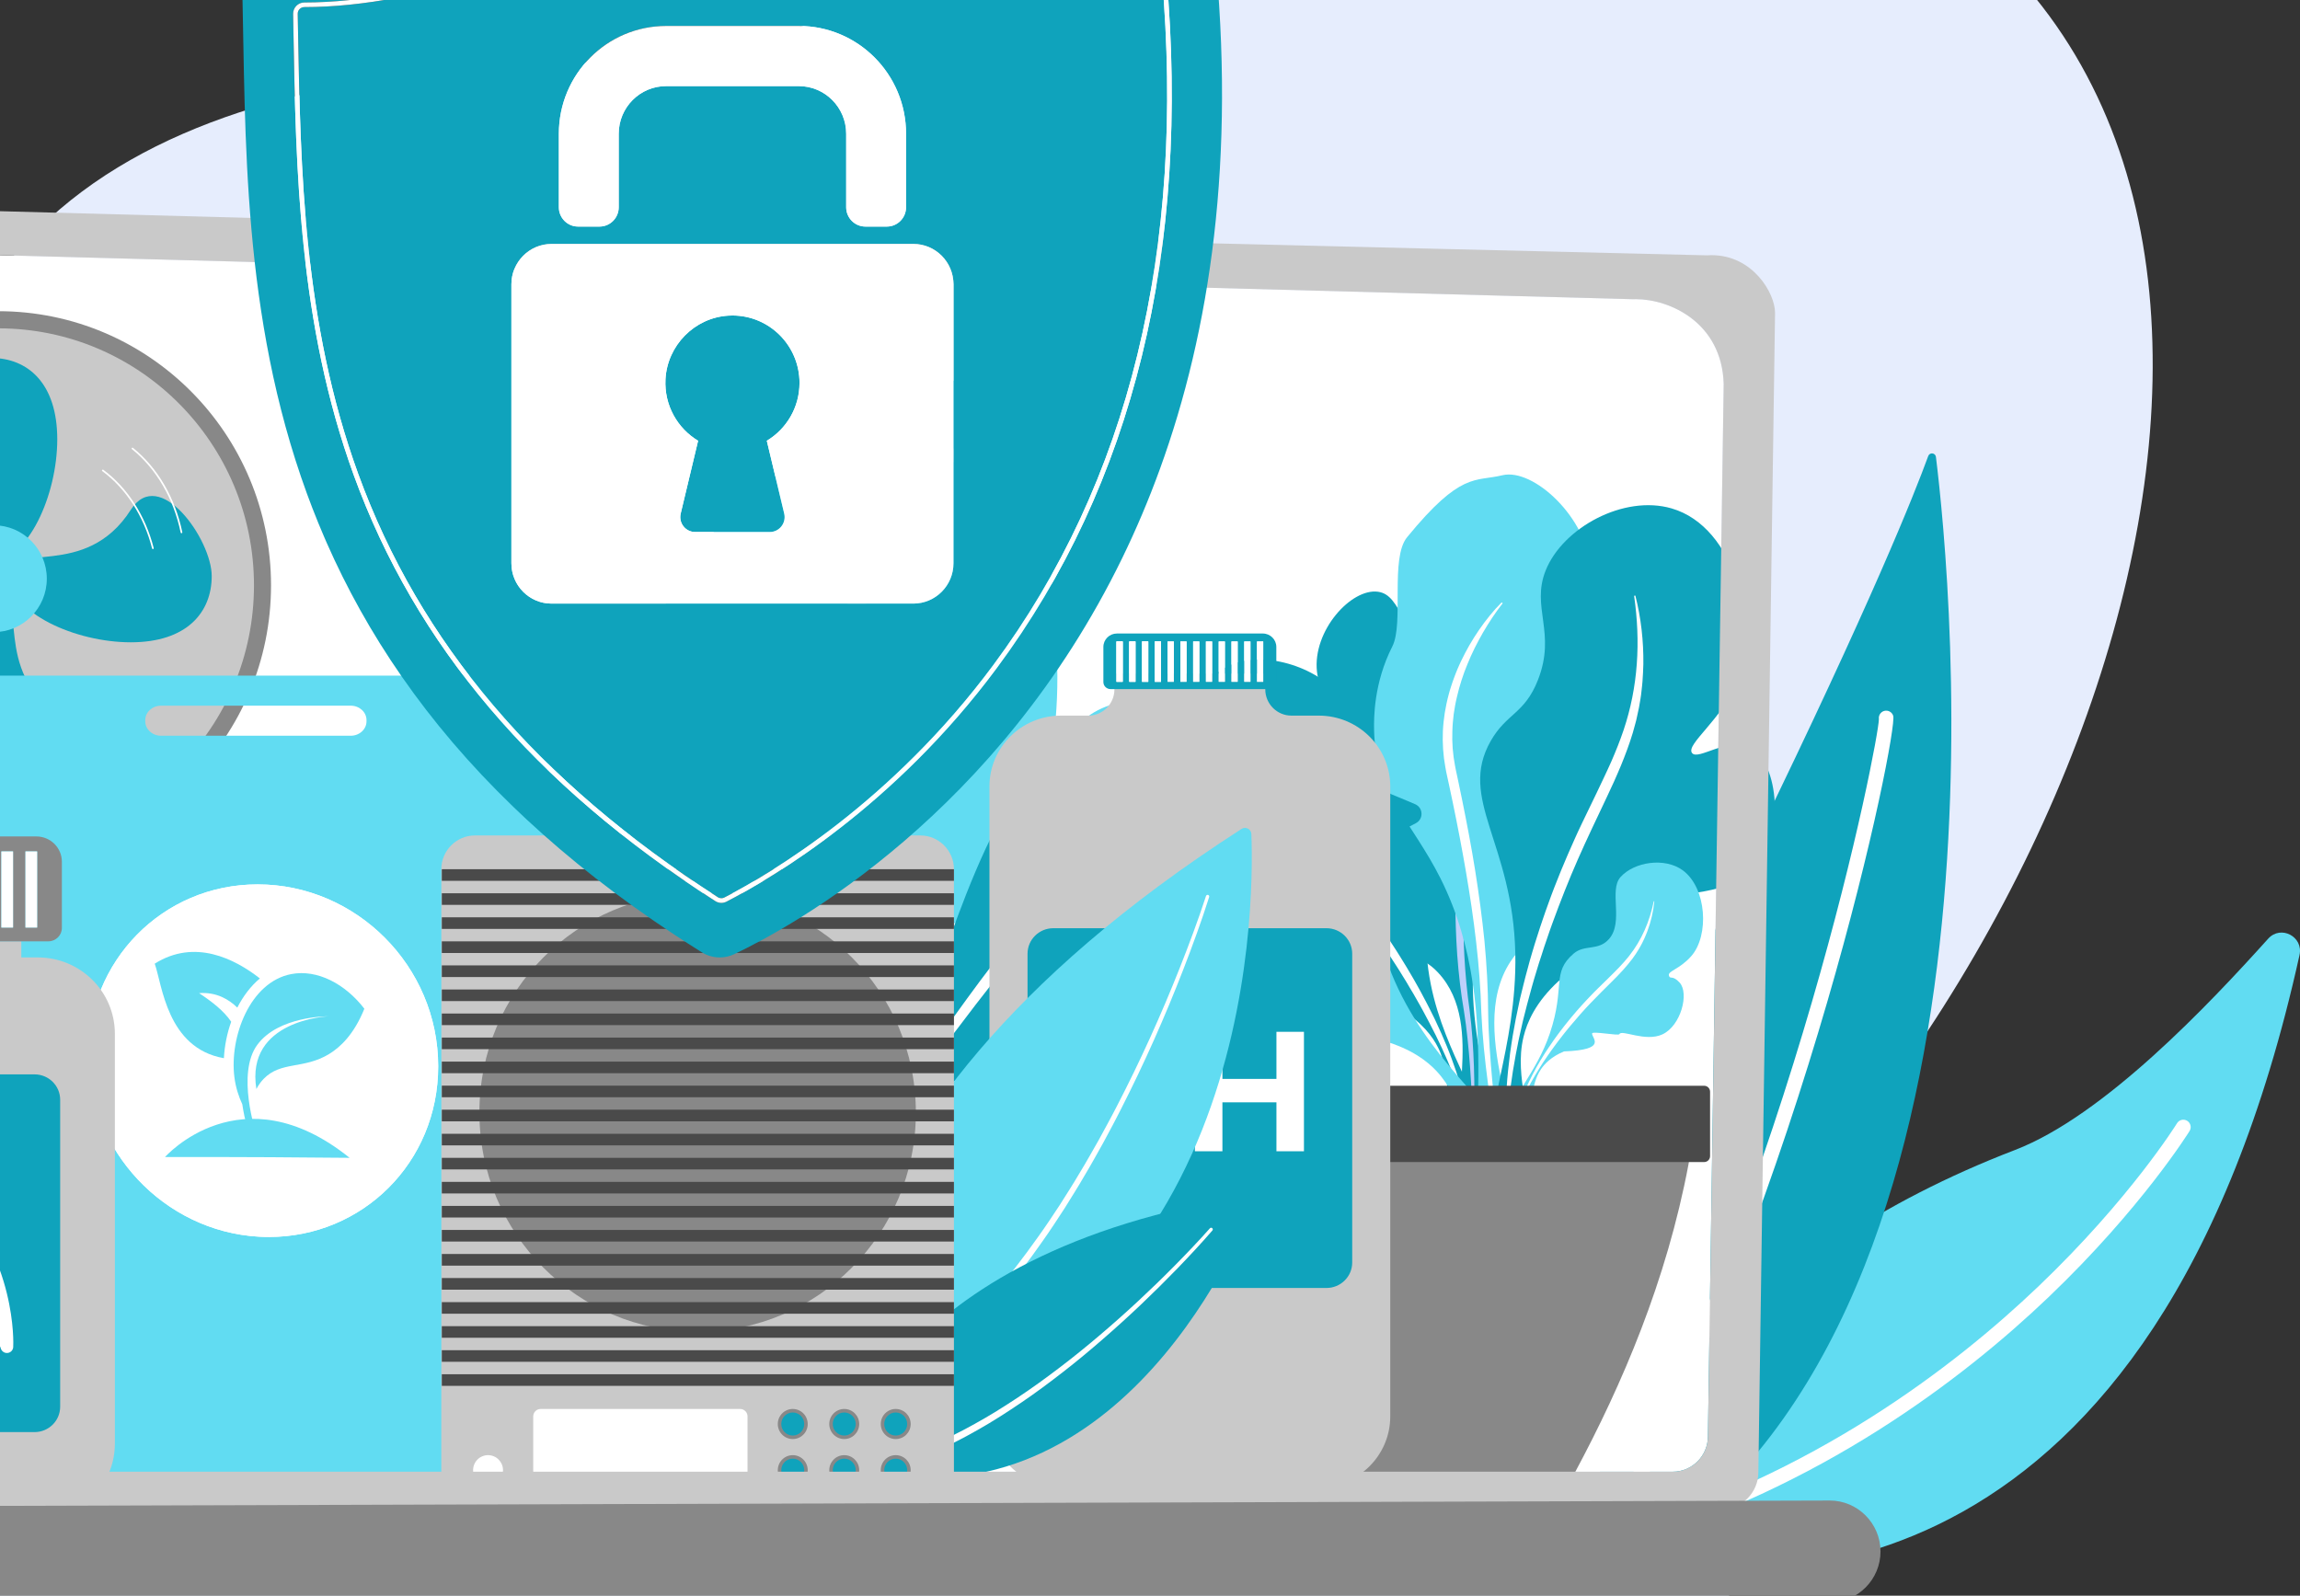 <?xml version="1.0" encoding="UTF-8"?>
<svg xmlns="http://www.w3.org/2000/svg" width="196" height="136" viewBox="0 0 196 136" fill="none">
  <rect x="0" y="0" width="196" height="136" fill="#333333" stroke="none"/>
  <g clip-path="url(#clip0_1_5030)">
    <path fill-rule="evenodd" clip-rule="evenodd" d="M133.191 141.604C150.309 135.976 165.35 128.335 156.265 116.287C149.8 107.711 159.741 94.499 162.785 90.079C194.053 44.686 196.099 -18.564 124.526 -18.564C103.929 -18.564 86.062 -8.943 75.477 -1.649C68.907 2.878 61.094 5.304 53.096 5.304C22.892 5.304 -8.6 12.52 -7.135 50.353C-6.981 54.355 -8.813 58.053 -11.873 60.403C-24.301 62.329 -52.319 67.653 -62.651 74.672C-78.018 85.105 -78.71 103.678 -71.813 115.169C-68.234 121.131 -67.088 128.221 -68.907 134.914C-70.494 140.761 -69.176 147.317 -57.704 150.328C-24.121 159.139 102.22 150.439 133.191 141.604Z" fill="#E6EDFD"></path>
    <path d="M139.361 133.157C150.589 135.324 183.74 136.683 195.959 81.396C196.306 79.826 194.362 78.81 193.289 80.002C188.262 85.588 179.315 95.084 171.719 98.008C148.174 107.061 139.655 121.627 136.841 128.449C136.006 130.469 137.226 132.744 139.361 133.157Z" fill="#61DCF2"></path>
    <path fill-rule="evenodd" clip-rule="evenodd" d="M138.276 131.746C138.004 131.746 137.752 131.567 137.672 131.292C137.575 130.957 137.767 130.607 138.099 130.51C154.483 125.723 166.51 116.513 173.715 109.63C181.519 102.175 185.485 95.793 185.522 95.729C185.704 95.433 186.093 95.341 186.386 95.525C186.683 95.708 186.775 96.097 186.589 96.393C186.552 96.458 182.497 102.979 174.581 110.545C167.274 117.524 155.078 126.863 138.45 131.721C138.392 131.738 138.333 131.746 138.276 131.746Z" fill="white"></path>
    <path d="M164.975 38.942C166.25 49.264 172.638 112.915 138.949 133.226C137.93 133.842 136.621 133.157 136.536 131.964C135.988 124.377 135.648 100.269 149.503 71.816C159.5 51.287 163.166 42.032 164.319 38.866C164.444 38.531 164.929 38.587 164.975 38.942Z" fill="#0FA3BC"></path>
    <path d="M136.531 132.596C136.432 132.596 136.329 132.57 136.234 132.518C135.929 132.352 135.815 131.969 135.98 131.663C152.968 100.281 160.088 63.129 160.116 61.288C160.071 60.986 160.252 60.689 160.549 60.595C160.88 60.493 161.233 60.676 161.335 61.009C161.747 62.328 154.001 101.017 137.086 132.266C136.969 132.476 136.757 132.596 136.531 132.596Z" fill="white"></path>
    <path d="M3.1 107.754C6.591 101.332 8.78 93.199 10.107 85.886C10.65 82.891 11.701 78.007 10.084 75.022C7.987 71.149 1.234 75.939 -0.739 77.834C-2.263 79.298 -3.396 82.084 -5.431 82.875C-10.232 84.739 -8.703 76.161 -8.229 74.212C-7.338 70.553 -5.619 66.339 -6.18 62.415C-6.439 60.606 -7.253 59.161 -9.054 58.591C-14.611 56.833 -16.831 62.035 -18.111 66.237C-18.966 69.045 -22.1 71.558 -21.963 66.784C-21.837 62.36 -20.141 58.061 -19.743 53.65C-19.557 51.58 -18.714 48.696 -19.726 46.673C-21.02 44.089 -23.734 44.704 -25.335 46.365C-27.387 48.494 -27.957 51.412 -28.428 54.337C-28.938 57.503 -31.323 61.34 -33.435 56.622C-34.715 53.762 -35.077 50.736 -35.8 47.747C-36.402 45.269 -39.065 31.259 -43.579 37.814C-44.644 39.361 -44.609 41.627 -45.289 43.371C-46.695 46.977 -48.344 43.783 -49.029 41.516C-50.116 37.914 -49.033 31.942 -53.051 29.674C-56.882 27.513 -61.134 32.144 -63.251 34.716C-66.025 38.087 -68.676 42.105 -65.46 46.594C-62.605 50.581 -57.356 52.282 -53.617 55.174C-51.364 56.919 -45.063 62.678 -48.016 65.604C-50.628 68.193 -55.09 65.62 -58.135 65.441C-63.447 65.132 -63.376 71.169 -61.728 74.811C-59.758 79.159 -56.13 81.408 -51.915 82.884C-49.199 83.837 -46.363 84.07 -43.596 84.721C-41.938 85.109 -34.609 87.464 -38.261 89.901C-41.133 91.817 -44.937 88.505 -47.914 89.672C-52.271 91.379 -48.69 96.903 -45.849 98.199C-42.542 99.709 -38.758 99.369 -35.308 99.685C-31.037 100.076 -26.224 100.35 -22.315 102.596C-17.39 105.425 -25.467 105.874 -27.152 105.826C-29.937 105.746 -35.173 105.173 -36.366 108.525C-37.852 112.696 -29.954 116.338 -27.253 117.396C-20.238 120.142 -12.242 120.036 -5.778 116.729C-1.662 114.622 1.086 111.462 3.1 107.754Z" fill="#0FA3BC"></path>
    <path fill-rule="evenodd" clip-rule="evenodd" d="M145.544 122.424L146.888 32.725C146.734 27.477 142.277 25.497 139.407 25.497C139.323 25.497 139.245 25.499 139.166 25.502L88.578 24.139L-21.105 21.181C-21.155 21.18 -21.206 21.179 -21.256 21.179C-22.736 21.179 -24.158 21.769 -25.209 22.823C-26.295 23.913 -26.888 25.402 -26.85 26.944L-24.466 122.424C-24.466 124.078 -23.119 125.433 -21.473 125.433H142.551C144.197 125.433 145.544 124.078 145.544 122.424Z" fill="white"></path>
    <path d="M125.443 97.106C125.518 97.139 125.948 97.331 126.384 97.203C128.994 96.434 123.24 86.581 126.586 76.939C127.95 73.009 130.238 70.805 129.579 66.629C129.46 65.871 129.062 63.537 127.3 61.198C126.19 59.727 125.37 59.355 123.896 58.057C119.268 53.983 119.481 50.717 117.431 50.433C115.143 50.117 111.84 53.768 112.229 57.245C112.656 61.072 117.289 62.305 117.108 65.593C116.969 68.151 114.128 68.091 113.574 71.144C112.84 75.198 117.128 79.26 117.675 79.766C120.112 82.02 120.973 81.204 122.553 82.896C126.85 87.495 122.71 95.892 125.443 97.106Z" fill="#0FA3BC"></path>
    <path d="M118.975 58.903C119.328 59.158 119.662 59.431 119.985 59.718C120.308 60.004 120.62 60.301 120.918 60.611C121.216 60.92 121.506 61.237 121.78 61.566C122.051 61.897 122.319 62.232 122.565 62.58C122.692 62.752 122.804 62.931 122.925 63.107C123.036 63.288 123.154 63.465 123.259 63.649C123.367 63.832 123.474 64.015 123.571 64.203C123.62 64.296 123.672 64.389 123.719 64.483L123.855 64.768C123.951 64.957 124.025 65.153 124.11 65.345C124.191 65.539 124.26 65.736 124.336 65.932C124.399 66.13 124.469 66.328 124.526 66.528L124.609 66.829C124.637 66.929 124.665 67.029 124.683 67.131C124.864 67.94 124.95 68.763 124.933 69.577L124.926 69.882L124.91 70.177L124.876 70.765C124.854 71.158 124.838 71.55 124.818 71.943C124.744 73.514 124.702 75.087 124.689 76.662C124.667 79.813 124.782 82.969 125.241 86.127C125.447 87.721 125.548 89.312 125.604 90.899C125.657 92.486 125.661 94.069 125.609 95.648L125.511 95.64C125.469 94.058 125.385 92.473 125.272 90.891C125.212 90.1 125.145 89.308 125.059 88.518C124.975 87.728 124.88 86.939 124.752 86.153C124.479 84.573 124.298 82.972 124.18 81.382C124.069 79.79 124.025 78.2 124.016 76.613C124.006 75.027 124.053 73.446 124.117 71.867C124.135 71.473 124.149 71.078 124.171 70.684L124.201 70.093L124.216 69.797L124.225 69.511C124.249 68.748 124.175 67.976 124.013 67.212C123.977 67.021 123.922 66.832 123.878 66.641C123.828 66.451 123.768 66.263 123.713 66.073C123.646 65.886 123.586 65.697 123.514 65.511C123.438 65.326 123.372 65.139 123.286 64.956C122.967 64.221 122.587 63.499 122.138 62.809C121.92 62.461 121.681 62.123 121.438 61.787C121.188 61.455 120.932 61.126 120.663 60.805C120.12 60.166 119.546 59.542 118.916 58.971L118.975 58.903Z" fill="#BDD0FB"></path>
    <path d="M124.23 95.341C124.599 95.533 125.181 95.614 125.534 95.383C126.893 94.49 123.155 90.032 121.925 83.878C120.504 76.754 123.669 73.494 120.573 70.048C119.085 68.391 117.867 68.604 116.467 66.534C114.517 63.651 115.923 61.823 114.368 59.571C112.58 56.982 107.944 55.375 104.873 56.667C100.744 58.404 100.556 64.917 102.921 68.388C104.457 70.642 107.269 71.905 106.968 72.513C106.679 73.094 104.218 71.74 102.894 72.665C101.159 73.877 101.759 78.729 104.446 80.522C106.919 82.172 110.907 81.062 111.125 81.829C111.211 82.131 110.593 82.304 110.583 82.681C110.566 83.355 112.489 84.379 119.341 86.001C121.223 87.165 122.1 88.376 122.55 89.284C123.882 91.96 122.819 94.611 124.23 95.341Z" fill="#0FA3BC"></path>
    <path d="M108.683 61.955C108.785 63.434 109.036 64.906 109.472 66.341C109.906 67.776 110.525 69.162 111.319 70.468C111.719 71.121 112.154 71.758 112.612 72.385C112.847 72.695 113.076 73.008 113.319 73.315C113.557 73.625 113.799 73.934 114.042 74.242L115.506 76.099L115.868 76.567L116.225 77.04C116.464 77.355 116.696 77.675 116.928 77.993C117.394 78.631 117.842 79.279 118.282 79.93C118.499 80.257 118.718 80.584 118.927 80.916L119.241 81.412L119.55 81.912L119.857 82.412L120.155 82.917L120.452 83.422L120.74 83.931L121.024 84.442L121.298 84.957C121.481 85.3 121.665 85.643 121.835 85.991L122.095 86.511L122.226 86.771L122.349 87.034C122.509 87.385 122.675 87.735 122.832 88.088L123.285 89.151C123.434 89.506 123.565 89.866 123.703 90.224C124.237 91.661 124.683 93.121 124.988 94.596L124.902 94.608C124.464 93.158 123.931 91.733 123.324 90.333L123.091 89.809C123.012 89.635 122.942 89.459 122.856 89.286L122.36 88.25C122.012 87.565 121.665 86.881 121.295 86.205C121.115 85.866 120.922 85.531 120.731 85.196L120.444 84.693L120.145 84.196L119.852 83.696L119.547 83.202L119.242 82.707L118.929 82.217C118.091 80.912 117.219 79.624 116.294 78.367C115.369 77.11 114.4 75.878 113.432 74.632C113.19 74.32 112.948 74.008 112.711 73.691C112.473 73.376 112.245 73.052 112.013 72.731C111.562 72.081 111.124 71.419 110.735 70.734C110.638 70.562 110.548 70.386 110.456 70.213L110.318 69.952L110.192 69.686C110.111 69.509 110.022 69.333 109.945 69.154L109.721 68.615C109.642 68.436 109.584 68.252 109.52 68.07L109.424 67.796C109.392 67.705 109.36 67.614 109.335 67.521C109.229 67.152 109.114 66.785 109.028 66.414C108.675 64.931 108.525 63.425 108.595 61.949L108.683 61.955Z" fill="white"></path>
    <path d="M126.329 97.358C126.78 97.452 127.413 97.361 127.694 97.001C128.784 95.61 123.314 91.918 119.84 85.607C115.817 78.301 117.933 73.78 113.491 70.989C111.355 69.646 110.168 70.254 107.976 68.436C104.924 65.904 105.726 63.482 103.31 61.514C100.53 59.25 95.149 58.935 92.428 61.287C88.769 64.451 90.903 71.588 94.597 74.632C96.996 76.609 100.363 77.114 100.268 77.868C100.177 78.588 97.141 77.876 96.099 79.29C94.735 81.143 97.093 86.233 100.519 87.353C103.673 88.384 107.408 85.946 107.91 86.713C108.107 87.014 107.529 87.393 107.653 87.806C107.876 88.544 110.235 89.064 117.919 88.712C120.287 89.397 121.628 90.443 122.421 91.29C124.758 93.789 124.605 96.999 126.329 97.358Z" fill="#61DCF2"></path>
    <path d="M128.269 100.15C128.189 100.2 127.722 100.486 127.185 100.37C123.954 99.671 128.681 86.658 122.751 74.855C120.332 70.044 117.185 67.504 117.095 62.173C117.078 61.206 117.061 58.223 118.651 55.093C119.652 53.123 118.443 47.572 119.909 45.785C124.508 40.171 125.677 41.074 128.03 40.505C130.655 39.869 135.294 44.127 135.557 48.549C135.848 53.416 130.655 55.45 131.547 59.575C132.241 62.783 135.57 62.413 136.853 66.204C138.556 71.235 134.353 76.8 133.816 77.493C131.416 80.587 130.235 79.647 128.726 81.944C124.624 88.184 131.233 98.337 128.269 100.15Z" fill="#61DCF2"></path>
    <path d="M127.968 51.338C127.607 51.696 127.269 52.075 126.95 52.47C126.63 52.864 126.324 53.271 126.037 53.691C125.751 54.112 125.475 54.542 125.221 54.984C124.971 55.43 124.726 55.88 124.509 56.343C124.395 56.573 124.3 56.811 124.194 57.045C124.1 57.284 123.998 57.52 123.913 57.763C123.825 58.004 123.736 58.246 123.661 58.493C123.622 58.616 123.581 58.737 123.545 58.861L123.443 59.234C123.372 59.482 123.323 59.736 123.263 59.988C123.208 60.241 123.168 60.496 123.12 60.751C123.086 61.008 123.045 61.264 123.019 61.522L122.984 61.91C122.971 62.039 122.96 62.168 122.959 62.298C122.914 63.336 122.982 64.382 123.173 65.406L123.244 65.79L123.323 66.159L123.484 66.898C123.593 67.39 123.692 67.883 123.797 68.376C124.209 70.347 124.585 72.326 124.927 74.309C125.604 78.278 126.122 82.267 126.236 86.294C126.324 88.324 126.536 90.339 126.799 92.345C127.064 94.35 127.387 96.346 127.775 98.33L127.889 98.31C127.611 96.312 127.381 94.306 127.185 92.3C127.093 91.297 127.009 90.293 126.945 89.289C126.88 88.285 126.83 87.28 126.817 86.277C126.811 84.257 126.691 82.221 126.502 80.204C126.301 78.186 126.025 76.178 125.708 74.178C125.39 72.178 125.008 70.19 124.606 68.208C124.504 67.713 124.405 67.216 124.298 66.722L124.141 65.981L124.06 65.61L123.992 65.25C123.805 64.291 123.731 63.31 123.766 62.331C123.767 62.086 123.792 61.842 123.805 61.596C123.824 61.352 123.856 61.109 123.881 60.864C123.921 60.621 123.953 60.377 123.999 60.136C124.05 59.895 124.089 59.651 124.152 59.413C124.375 58.452 124.674 57.504 125.058 56.589C125.241 56.127 125.453 55.676 125.67 55.228C125.896 54.783 126.129 54.342 126.378 53.909C126.884 53.048 127.431 52.202 128.053 51.418L127.968 51.338Z" fill="white"></path>
    <path fill-rule="evenodd" clip-rule="evenodd" d="M129.434 96.469C129.038 96.776 128.355 96.974 127.866 96.731C125.978 95.793 129.303 89.427 129.131 81.268C128.93 71.821 124.212 68.11 127.033 63.155C128.39 60.773 129.924 60.853 131.061 57.95C132.646 53.909 130.449 51.768 131.723 48.606C133.191 44.968 138.375 42.148 142.445 43.329C147.917 44.917 149.905 53.313 147.976 58.182C146.723 61.345 143.656 63.43 144.186 64.169C144.692 64.874 147.31 62.728 149.165 63.713C151.594 65.004 152.176 71.378 149.406 74.128C146.855 76.659 141.722 75.861 141.666 76.888C141.642 77.292 142.436 77.418 142.551 77.904C142.754 78.773 140.702 80.406 132.835 83.6C130.869 85.408 130.134 87.115 129.833 88.361C128.943 92.038 130.946 95.298 129.434 96.469Z" fill="#0FA3BC"></path>
    <path fill-rule="evenodd" clip-rule="evenodd" d="M139.255 50.781C139.532 52.711 139.625 54.657 139.483 56.583C139.345 58.508 138.97 60.401 138.36 62.219C138.052 63.127 137.697 64.021 137.311 64.905C137.11 65.345 136.916 65.786 136.704 66.223C136.5 66.661 136.29 67.1 136.08 67.538L134.807 70.175L134.493 70.838L134.189 71.508C133.985 71.953 133.791 72.404 133.595 72.853C133.203 73.752 132.834 74.662 132.478 75.576C132.303 76.034 132.125 76.492 131.963 76.955L131.714 77.647L131.475 78.343L131.239 79.04L131.014 79.741L130.791 80.441L130.579 81.146L130.372 81.852L130.18 82.563C130.052 83.036 129.922 83.509 129.809 83.987L129.634 84.702L129.546 85.059L129.468 85.419C129.369 85.899 129.263 86.378 129.167 86.86L128.905 88.308C128.821 88.791 128.759 89.278 128.687 89.763C128.43 91.708 128.283 93.669 128.312 95.626L128.42 95.628C128.559 93.682 128.819 91.753 129.177 89.843L129.318 89.129C129.368 88.891 129.405 88.651 129.462 88.415L129.782 86.994C130.02 86.053 130.256 85.111 130.522 84.178C130.648 83.71 130.791 83.246 130.932 82.782L131.144 82.085L131.371 81.394L131.593 80.701L131.828 80.012L132.063 79.324L132.309 78.639C132.975 76.816 133.683 75.01 134.465 73.235C135.247 71.461 136.088 69.712 136.924 67.945C137.132 67.502 137.342 67.061 137.543 66.612C137.746 66.166 137.934 65.71 138.129 65.258C138.502 64.345 138.852 63.419 139.139 62.468C139.21 62.231 139.271 61.99 139.337 61.75L139.434 61.391L139.513 61.027C139.565 60.784 139.625 60.543 139.67 60.299L139.796 59.565C139.843 59.321 139.863 59.074 139.892 58.827L139.933 58.458C139.948 58.335 139.963 58.212 139.968 58.088C139.996 57.593 140.037 57.101 140.042 56.606C140.067 54.631 139.843 52.658 139.361 50.759L139.255 50.781Z" fill="white"></path>
    <path fill-rule="evenodd" clip-rule="evenodd" d="M129.911 94.492C129.699 94.56 129.382 94.539 129.213 94.363C128.562 93.681 130.919 91.516 132.078 88.065C133.42 84.069 132.178 82.913 134.11 81.264C135.039 80.471 136.202 81.072 137.118 80.027C138.393 78.572 137.084 75.883 138.096 74.751C139.262 73.448 141.864 73.054 143.394 74.17C145.45 75.671 145.67 79.739 144.125 81.489C143.123 82.626 142.108 82.754 142.22 83.145C142.326 83.518 142.507 83.054 143.137 83.75C143.961 84.662 143.244 87.426 141.665 88.158C140.212 88.832 138.179 87.715 138.001 88.137C137.93 88.303 135.7 87.856 135.675 88.078C135.629 88.473 137.065 89.467 133.281 89.609C132.182 90.068 131.617 90.672 131.303 91.149C130.374 92.557 130.723 94.231 129.911 94.492Z" fill="#61DCF2"></path>
    <path fill-rule="evenodd" clip-rule="evenodd" d="M140.93 76.811C140.755 77.664 140.5 78.495 140.149 79.281C139.802 80.069 139.357 80.806 138.828 81.476C138.561 81.81 138.278 82.132 137.982 82.443C137.832 82.597 137.684 82.753 137.528 82.904C137.376 83.057 137.222 83.209 137.068 83.361L136.136 84.274L135.904 84.504L135.675 84.739C135.522 84.894 135.373 85.055 135.222 85.213C134.923 85.531 134.631 85.857 134.342 86.186C134.2 86.351 134.056 86.516 133.919 86.686L133.71 86.939L133.505 87.195L133.3 87.451L133.1 87.711L132.901 87.971L132.705 88.235L132.512 88.499L132.324 88.768C132.199 88.948 132.073 89.126 131.954 89.309L131.772 89.583L131.681 89.719L131.595 89.858C131.48 90.045 131.363 90.23 131.25 90.417L130.921 90.985C130.813 91.175 130.713 91.37 130.611 91.563C130.209 92.34 129.852 93.141 129.568 93.967L129.612 93.984C129.965 93.188 130.366 92.418 130.804 91.671L130.972 91.393C131.027 91.3 131.079 91.205 131.139 91.115L131.488 90.568C131.73 90.208 131.97 89.849 132.224 89.498C132.347 89.321 132.477 89.148 132.606 88.975L132.801 88.715L133 88.459L133.197 88.202L133.4 87.949L133.604 87.696L133.81 87.446C134.364 86.782 134.933 86.132 135.53 85.506C136.126 84.881 136.743 84.275 137.36 83.661C137.515 83.506 137.671 83.353 137.822 83.195C137.974 83.039 138.122 82.876 138.272 82.717C138.567 82.39 138.853 82.054 139.118 81.7C139.183 81.61 139.244 81.519 139.308 81.428L139.403 81.292L139.492 81.151C139.55 81.057 139.612 80.965 139.668 80.87L139.831 80.581C139.889 80.486 139.934 80.385 139.983 80.286L140.056 80.137C140.08 80.088 140.106 80.038 140.127 79.987C140.213 79.784 140.304 79.583 140.381 79.377C140.69 78.551 140.894 77.689 140.978 76.818L140.93 76.811Z" fill="white"></path>
    <path fill-rule="evenodd" clip-rule="evenodd" d="M108.761 94.665H140.215C142.568 94.665 144.33 96.891 143.893 99.216C142.014 109.204 138.211 118.029 134.257 125.411C133.374 127.061 131.664 128.114 129.8 128.114H119.537C117.644 128.114 115.908 127.08 114.997 125.413C110.063 116.39 107.651 107.436 105.638 98.675C105.175 96.657 106.699 94.665 108.761 94.665Z" fill="#888888"></path>
    <path fill-rule="evenodd" clip-rule="evenodd" d="M145.224 99.04H104.011C103.734 99.04 103.508 98.813 103.508 98.534V93.044C103.508 92.764 103.734 92.537 104.011 92.537H145.224C145.502 92.537 145.728 92.764 145.728 93.044V98.534C145.728 98.813 145.502 99.04 145.224 99.04Z" fill="#4A4A4A"></path>
    <path d="M66.938 105.967C66.938 105.967 64.894 90.295 71.648 85.316C78.401 80.336 91.814 76.235 89.926 53.619C88.82 40.379 88.53 34.569 88.48 32.028C88.46 31.037 87.507 30.337 86.563 30.623C79.88 32.648 58.289 40.344 55.261 56.04C51.672 74.648 66.938 105.967 66.938 105.967Z" fill="#61DCF2"></path>
    <mask id="mask0_1_5030" style="mask-type:luminance" maskUnits="userSpaceOnUse" x="62" y="37" width="21" height="65">
      <path fill-rule="evenodd" clip-rule="evenodd" d="M81.942 37.459C81.942 37.459 81.762 37.654 81.432 38.033C81.106 38.412 80.626 38.967 80.05 39.699C79.471 40.429 78.779 41.324 78.016 42.373C77.633 42.897 77.226 43.456 76.816 44.057C76.61 44.357 76.399 44.665 76.182 44.98C75.972 45.3 75.758 45.627 75.539 45.962C75.321 46.296 75.098 46.638 74.871 46.986C74.651 47.34 74.429 47.7 74.202 48.066C73.977 48.434 73.749 48.808 73.516 49.188C73.293 49.573 73.067 49.964 72.837 50.361C72.61 50.758 72.373 51.158 72.143 51.569C71.919 51.982 71.692 52.401 71.462 52.824C71.236 53.248 71 53.675 70.776 54.112C70.557 54.551 70.334 54.995 70.11 55.443C69.888 55.891 69.656 56.339 69.437 56.798C69.224 57.26 69.008 57.724 68.793 58.192C68.576 58.66 68.356 59.13 68.147 59.607C67.945 60.087 67.743 60.571 67.54 61.056C67.338 61.542 67.134 62.029 66.93 62.518C66.743 63.014 66.555 63.511 66.366 64.009C66.178 64.507 65.989 65.006 65.8 65.506L65.73 65.693L65.692 65.802L65.66 65.896L65.536 66.273L65.284 67.028C64.624 69.092 64.104 71.189 63.712 73.272C63.326 75.358 63.074 77.43 62.922 79.44C62.768 81.451 62.739 83.4 62.772 85.244C62.803 87.088 62.927 88.828 63.083 90.428C63.237 92.028 63.452 93.487 63.667 94.774C63.884 96.061 64.109 97.176 64.313 98.092C64.514 99.007 64.71 99.719 64.843 100.206C64.912 100.45 64.966 100.636 65.002 100.762C65.041 100.89 65.062 100.957 65.062 100.957C65.147 101.239 65.444 101.398 65.725 101.311C65.995 101.228 66.152 100.947 66.085 100.674L66.081 100.659C66.081 100.659 66.066 100.597 66.037 100.479C66.008 100.356 65.967 100.174 65.912 99.936C65.805 99.459 65.665 98.751 65.496 97.849C65.332 96.945 65.153 95.844 64.988 94.574C64.822 93.305 64.678 91.868 64.559 90.299C64.443 88.73 64.378 87.026 64.37 85.225C64.361 83.424 64.44 81.527 64.597 79.573C64.757 77.619 65.021 75.61 65.403 73.592C65.78 71.571 66.278 69.545 66.905 67.569L67.154 66.814L67.278 66.437L67.336 66.263L67.404 66.079C67.584 65.586 67.763 65.093 67.942 64.602C68.122 64.11 68.301 63.62 68.479 63.131C68.674 62.648 68.868 62.166 69.063 61.687C69.256 61.208 69.449 60.73 69.641 60.255C69.846 59.785 70.051 59.318 70.253 58.853C70.457 58.389 70.659 57.926 70.859 57.468C71.064 57.011 71.283 56.565 71.492 56.119C71.702 55.673 71.911 55.231 72.118 54.793C72.329 54.358 72.553 53.933 72.766 53.509C72.978 53.085 73.189 52.666 73.398 52.251C73.611 51.839 73.831 51.438 74.045 51.038C74.258 50.64 74.469 50.247 74.676 49.86C74.893 49.478 75.107 49.102 75.317 48.731C75.526 48.361 75.732 47.996 75.933 47.638C76.143 47.285 76.349 46.939 76.55 46.599C76.753 46.26 76.952 45.928 77.145 45.604C77.346 45.283 77.541 44.97 77.732 44.665C78.105 44.049 78.476 43.475 78.825 42.937C79.521 41.857 80.156 40.935 80.688 40.182C81.221 39.431 81.646 38.844 81.941 38.45C82.235 38.059 82.4 37.852 82.4 37.852C82.504 37.721 82.483 37.531 82.352 37.426C82.228 37.327 82.05 37.342 81.944 37.456L81.942 37.459Z" fill="white"></path>
    </mask>
    <g mask="url(#mask0_1_5030)">
      <path d="M81.942 37.459C81.942 37.459 81.762 37.654 81.432 38.033C81.106 38.412 80.626 38.967 80.05 39.699C79.471 40.429 78.779 41.324 78.016 42.373C77.633 42.897 77.226 43.456 76.816 44.057C76.61 44.357 76.399 44.665 76.182 44.98C75.972 45.3 75.758 45.627 75.539 45.962C75.321 46.296 75.098 46.638 74.871 46.986C74.651 47.34 74.429 47.7 74.202 48.066C73.977 48.434 73.749 48.808 73.516 49.188C73.293 49.573 73.067 49.964 72.837 50.361C72.61 50.758 72.373 51.158 72.143 51.569C71.919 51.982 71.692 52.401 71.462 52.824C71.236 53.248 71 53.675 70.776 54.112C70.557 54.551 70.334 54.995 70.11 55.443C69.888 55.891 69.656 56.339 69.437 56.798C69.224 57.26 69.008 57.724 68.793 58.192C68.576 58.66 68.356 59.13 68.147 59.607C67.945 60.087 67.743 60.571 67.54 61.056C67.338 61.542 67.134 62.029 66.93 62.518C66.743 63.014 66.555 63.511 66.366 64.009C66.178 64.507 65.989 65.006 65.8 65.506L65.73 65.693L65.692 65.802L65.66 65.896L65.536 66.273L65.284 67.028C64.624 69.092 64.104 71.189 63.712 73.272C63.326 75.358 63.074 77.43 62.922 79.44C62.768 81.451 62.739 83.4 62.772 85.244C62.803 87.088 62.927 88.828 63.083 90.428C63.237 92.028 63.452 93.487 63.667 94.774C63.884 96.061 64.109 97.176 64.313 98.092C64.514 99.007 64.71 99.719 64.843 100.206C64.912 100.45 64.966 100.636 65.002 100.762C65.041 100.89 65.062 100.957 65.062 100.957C65.147 101.239 65.444 101.398 65.725 101.311C65.995 101.228 66.152 100.947 66.085 100.674L66.081 100.659C66.081 100.659 66.066 100.597 66.037 100.479C66.008 100.356 65.967 100.174 65.912 99.936C65.805 99.459 65.665 98.751 65.496 97.849C65.332 96.945 65.153 95.844 64.988 94.574C64.822 93.305 64.678 91.868 64.559 90.299C64.443 88.73 64.378 87.026 64.37 85.225C64.361 83.424 64.44 81.527 64.597 79.573C64.757 77.619 65.021 75.61 65.403 73.592C65.78 71.571 66.278 69.545 66.905 67.569L67.154 66.814L67.278 66.437L67.336 66.263L67.404 66.079C67.584 65.586 67.763 65.093 67.942 64.602C68.122 64.11 68.301 63.62 68.479 63.131C68.674 62.648 68.868 62.166 69.063 61.687C69.256 61.208 69.449 60.73 69.641 60.255C69.846 59.785 70.051 59.318 70.253 58.853C70.457 58.389 70.659 57.926 70.859 57.468C71.064 57.011 71.283 56.565 71.492 56.119C71.702 55.673 71.911 55.231 72.118 54.793C72.329 54.358 72.553 53.933 72.766 53.509C72.978 53.085 73.189 52.666 73.398 52.251C73.611 51.839 73.831 51.438 74.045 51.038C74.258 50.64 74.469 50.247 74.676 49.86C74.893 49.478 75.107 49.102 75.317 48.731C75.526 48.361 75.732 47.996 75.933 47.638C76.143 47.285 76.349 46.939 76.55 46.599C76.753 46.26 76.952 45.928 77.145 45.604C77.346 45.283 77.541 44.97 77.732 44.665C78.105 44.049 78.476 43.475 78.825 42.937C79.521 41.857 80.156 40.935 80.688 40.182C81.221 39.431 81.646 38.844 81.941 38.45C82.235 38.059 82.4 37.852 82.4 37.852C82.504 37.721 82.483 37.531 82.352 37.426C82.228 37.327 82.05 37.342 81.944 37.456L81.942 37.459Z" fill="url(#paint0_linear_1_5030)"></path>
    </g>
    <path d="M54.091 125.427C52.839 125.726 67.987 113.504 76.952 90.937C81.176 80.303 84.309 66.489 91.762 62.584C97.963 59.335 115.041 66.159 120.595 68.54C121.289 68.837 121.327 69.811 120.656 70.159C117.349 71.872 110.16 76.052 107.357 81.274C103.661 88.158 95.658 91.251 89.15 91.101C82.642 90.951 78.903 91.391 73.621 100.703C68.337 110.014 57.648 124.577 54.091 125.427Z" fill="#0FA3BC"></path>
    <path d="M111.748 69.788C111.748 69.788 111.569 69.749 111.237 69.692C110.904 69.636 110.416 69.557 109.791 69.493C109.165 69.427 108.403 69.367 107.528 69.341C106.651 69.317 105.659 69.315 104.581 69.398C103.503 69.477 102.336 69.618 101.116 69.858C99.897 70.099 98.619 70.43 97.341 70.907C96.064 71.384 94.781 71.992 93.555 72.748C92.332 73.506 91.171 74.414 90.123 75.441L89.736 75.831C89.606 75.959 89.478 76.091 89.36 76.232C89.12 76.507 88.875 76.781 88.642 77.061C88.195 77.615 87.748 78.166 87.306 78.713C86.866 79.266 86.43 79.814 86 80.356C85.579 80.903 85.162 81.444 84.75 81.976C83.934 83.043 83.154 84.081 82.432 85.078C81.704 86.073 81.029 87.021 80.416 87.905C80.111 88.347 79.819 88.772 79.541 89.175C79.269 89.583 79.012 89.97 78.771 90.334C78.291 91.064 77.877 91.704 77.541 92.234C77.202 92.763 76.95 93.186 76.775 93.475C76.604 93.765 76.511 93.92 76.511 93.92C76.453 94.019 76.485 94.147 76.584 94.206C76.677 94.262 76.798 94.235 76.859 94.146L76.862 94.142C76.862 94.142 76.964 93.996 77.153 93.722C77.347 93.449 77.631 93.049 77.991 92.54C78.712 91.519 79.774 90.086 81.056 88.371C81.704 87.519 82.406 86.596 83.147 85.621C83.902 84.653 84.696 83.633 85.519 82.578C86.353 81.534 87.215 80.454 88.091 79.357C88.536 78.812 88.984 78.263 89.434 77.711C89.656 77.443 89.891 77.188 90.116 76.923C90.228 76.789 90.347 76.663 90.471 76.54L90.835 76.168C92.807 74.201 95.227 72.72 97.667 71.767C98.886 71.287 100.104 70.916 101.282 70.649C102.458 70.379 103.591 70.205 104.642 70.096C105.694 69.99 106.663 69.928 107.524 69.913C108.386 69.895 109.137 69.916 109.755 69.95C110.373 69.984 110.858 70.022 111.188 70.057C111.518 70.091 111.689 70.117 111.689 70.117C111.78 70.131 111.865 70.068 111.878 69.977C111.891 69.889 111.835 69.807 111.75 69.788L111.748 69.788Z" fill="white"></path>
    <path d="M54.791 125.259C53.986 125.267 61.914 120.179 65.522 113.946C69.129 107.714 76.173 97.535 85.019 93.848C93.865 90.161 100.185 92.682 104.715 102.55C108.489 110.774 111.146 115.314 113.218 116.976C113.731 117.387 113.69 118.188 113.147 118.558C110.257 120.533 102.836 124.659 96.029 120.57C87.347 115.354 79.481 103.856 73.657 107.028C67.834 110.199 66.855 113.156 65.564 115.42C64.272 117.685 60.121 125.211 54.791 125.259Z" fill="#61DCF2"></path>
    <path fill-rule="evenodd" clip-rule="evenodd" d="M98.136 109.077C98.136 109.077 98.089 108.94 97.999 108.683C97.906 108.428 97.764 108.058 97.563 107.595C97.162 106.669 96.53 105.366 95.57 103.911C95.088 103.185 94.519 102.425 93.843 101.678C93.163 100.936 92.376 100.2 91.444 99.578C91.216 99.416 90.966 99.281 90.722 99.134C90.595 99.069 90.467 99.003 90.339 98.937C90.211 98.869 90.081 98.807 89.946 98.752C89.812 98.696 89.677 98.639 89.542 98.582L89.124 98.437C88.986 98.385 88.842 98.35 88.697 98.312C88.548 98.276 88.422 98.232 88.251 98.204C87.181 97.983 85.95 97.848 84.785 97.848C83.604 97.874 82.43 98.051 81.308 98.355C81.033 98.446 80.758 98.537 80.485 98.628C80.35 98.676 80.212 98.714 80.08 98.769L79.688 98.938C79.429 99.053 79.167 99.156 78.916 99.279C78.67 99.412 78.427 99.543 78.186 99.674C78.065 99.739 77.945 99.805 77.826 99.87C77.712 99.943 77.598 100.016 77.486 100.088C77.259 100.234 77.035 100.378 76.815 100.52C76.384 100.82 75.98 101.137 75.579 101.434C75.203 101.759 74.835 102.075 74.481 102.38C74.14 102.698 73.821 103.018 73.509 103.318C73.351 103.466 73.205 103.618 73.067 103.773C72.928 103.926 72.791 104.074 72.659 104.219C72.394 104.51 72.134 104.778 71.915 105.052C71.692 105.322 71.483 105.574 71.29 105.807C71.096 106.039 70.921 106.254 70.772 106.457C70.172 107.259 69.828 107.717 69.828 107.717C69.767 107.8 69.783 107.915 69.865 107.978C69.943 108.036 70.051 108.024 70.114 107.952L70.12 107.946C70.12 107.946 70.493 107.519 71.146 106.77C71.465 106.389 71.892 105.965 72.358 105.457C72.586 105.199 72.857 104.95 73.129 104.678C73.409 104.413 73.683 104.113 74.006 103.84C74.322 103.561 74.644 103.262 74.989 102.967C75.345 102.686 75.711 102.396 76.088 102.097C76.484 101.827 76.879 101.531 77.299 101.258C77.514 101.129 77.731 100.998 77.95 100.867C78.059 100.801 78.169 100.735 78.279 100.668C78.394 100.61 78.509 100.552 78.624 100.493C78.856 100.377 79.088 100.26 79.324 100.142C79.561 100.032 79.809 99.94 80.053 99.837L80.423 99.685C80.546 99.636 80.675 99.603 80.802 99.561C81.058 99.481 81.314 99.401 81.571 99.321C82.617 99.061 83.702 98.917 84.794 98.894C85.905 98.907 86.94 99.019 88.062 99.254C88.546 99.364 89.063 99.505 89.529 99.719C89.648 99.766 89.765 99.82 89.878 99.88C89.993 99.938 90.108 99.996 90.222 100.053C90.442 100.185 90.669 100.302 90.877 100.448C91.733 100.995 92.487 101.655 93.146 102.34C93.813 103.017 94.386 103.721 94.884 104.397C95.389 105.068 95.811 105.717 96.175 106.298C96.539 106.881 96.833 107.404 97.072 107.836C97.308 108.271 97.486 108.617 97.604 108.854C97.718 109.091 97.78 109.218 97.78 109.218L97.783 109.225C97.829 109.321 97.944 109.361 98.039 109.315C98.128 109.271 98.169 109.168 98.136 109.077Z" fill="white"></path>
    <path fill-rule="evenodd" clip-rule="evenodd" d="M112.379 126.753H90.413C87.047 126.753 84.318 124.051 84.318 120.718V67.024C84.318 63.691 87.047 60.99 90.413 60.99H92.745C93.969 60.99 94.968 59.986 94.968 58.755V57.41H107.824V58.755C107.824 59.986 108.823 60.99 110.047 60.99H112.379C115.745 60.99 118.474 63.691 118.474 67.024V120.718C118.474 124.051 115.745 126.753 112.379 126.753Z" fill="#C9C9C9"></path>
    <path fill-rule="evenodd" clip-rule="evenodd" d="M108.155 58.731H94.638C94.3 58.731 94.027 58.461 94.027 58.127V55.136C94.027 54.505 94.544 53.993 95.181 53.993H107.611C108.248 53.993 108.765 54.505 108.765 55.136V58.127C108.765 58.461 108.492 58.731 108.155 58.731ZM107.119 54.669V58.109H107.649V54.669H107.119ZM106.03 54.669V58.109H106.56V54.669H106.03ZM104.942 54.669V58.109H105.471V54.669H104.942ZM103.853 54.669V58.109H104.382V54.669H103.853ZM102.764 54.669V58.109H103.294V54.669H102.764ZM101.676 54.669V58.109H102.205V54.669H101.676ZM100.588 54.669V58.109H101.116V54.669H100.588ZM99.499 54.669V58.109H100.028V54.669H99.499ZM98.41 54.669V58.109H98.939V54.669H98.41ZM97.321 54.669V58.109H97.851V54.669H97.321ZM96.232 54.669V58.109H96.762V54.669H96.232ZM95.143 54.669V58.109H95.673V54.669H95.143Z" fill="#0FA3BC"></path>
    <path fill-rule="evenodd" clip-rule="evenodd" d="M95.144 58.109H95.674V54.67H95.144V58.109Z" fill="white"></path>
    <path fill-rule="evenodd" clip-rule="evenodd" d="M95.144 58.109H95.674V54.67H95.144V58.109Z" fill="white"></path>
    <path fill-rule="evenodd" clip-rule="evenodd" d="M96.232 58.109H96.762V54.67H96.232V58.109Z" fill="white"></path>
    <path fill-rule="evenodd" clip-rule="evenodd" d="M96.232 58.109H96.762V54.67H96.232V58.109Z" fill="white"></path>
    <path fill-rule="evenodd" clip-rule="evenodd" d="M97.322 58.109H97.852V54.67H97.322V58.109Z" fill="white"></path>
    <path fill-rule="evenodd" clip-rule="evenodd" d="M97.322 58.109H97.852V54.67H97.322V58.109Z" fill="white"></path>
    <path fill-rule="evenodd" clip-rule="evenodd" d="M98.41 58.109H98.94V54.67H98.41V58.109Z" fill="white"></path>
    <path fill-rule="evenodd" clip-rule="evenodd" d="M98.41 58.109H98.94V54.67H98.41V58.109Z" fill="white"></path>
    <path fill-rule="evenodd" clip-rule="evenodd" d="M99.5 58.109H100.03V54.67H99.5V58.109Z" fill="white"></path>
    <path fill-rule="evenodd" clip-rule="evenodd" d="M100.588 58.109H101.116V54.67H100.588V58.109Z" fill="white"></path>
    <path fill-rule="evenodd" clip-rule="evenodd" d="M101.676 58.109H102.204V54.67H101.676V58.109Z" fill="white"></path>
    <path fill-rule="evenodd" clip-rule="evenodd" d="M102.764 58.109H103.293V54.67H102.764V58.109Z" fill="white"></path>
    <path fill-rule="evenodd" clip-rule="evenodd" d="M103.854 58.109H104.383V54.67H103.854V58.109Z" fill="white"></path>
    <path fill-rule="evenodd" clip-rule="evenodd" d="M104.941 58.109H105.471V54.67H104.941V58.109Z" fill="white"></path>
    <path fill-rule="evenodd" clip-rule="evenodd" d="M106.031 58.109H106.561V54.67H106.031V58.109Z" fill="white"></path>
    <path fill-rule="evenodd" clip-rule="evenodd" d="M107.119 58.109H107.649V54.67H107.119V58.109Z" fill="white"></path>
    <path d="M113.037 109.772H89.757C88.547 109.772 87.564 108.8 87.564 107.6V81.283C87.564 80.083 88.547 79.11 89.757 79.11H113.037C114.248 79.11 115.232 80.083 115.232 81.283V107.6C115.232 108.8 114.248 109.772 113.037 109.772Z" fill="#0FA3BC"></path>
    <path d="M96.28 90.179C97.004 90.179 97.662 90.346 98.256 90.681C98.85 91.015 99.315 91.486 99.653 92.092C99.991 92.698 100.16 93.403 100.16 94.209C100.16 95.013 99.991 95.719 99.653 96.325C99.315 96.931 98.85 97.402 98.256 97.737C97.662 98.071 97.004 98.238 96.28 98.238C95.286 98.238 94.504 97.923 93.934 97.293V100.944H91.676V90.295H93.833V91.197C94.392 90.518 95.209 90.179 96.28 90.179ZM95.889 96.376C96.468 96.376 96.943 96.18 97.315 95.787C97.686 95.394 97.872 94.868 97.872 94.209C97.872 93.549 97.686 93.023 97.315 92.63C96.943 92.237 96.468 92.041 95.889 92.041C95.309 92.041 94.834 92.237 94.464 92.63C94.092 93.023 93.906 93.549 93.906 94.209C93.906 94.868 94.092 95.394 94.464 95.787C94.834 96.18 95.309 96.376 95.889 96.376ZM111.119 87.938V98.122H108.775V93.947H104.171V98.122H101.825V87.938H104.171V91.954H108.775V87.938H111.119Z" fill="white"></path>
    <path fill-rule="evenodd" clip-rule="evenodd" d="M106.638 71.086C106.889 77.54 106.819 115.155 71.682 121.43C71.682 121.43 65.383 96.655 105.804 70.646C106.157 70.418 106.622 70.665 106.638 71.086Z" fill="#61DCF2"></path>
    <path d="M103.041 76.451C102.382 78.528 101.635 80.567 100.851 82.595C100.066 84.622 99.232 86.629 98.347 88.615C97.463 90.6 96.526 92.563 95.541 94.5C95.29 94.983 95.051 95.47 94.792 95.948L94.022 97.386C93.492 98.334 92.968 99.287 92.407 100.22C91.865 101.162 91.281 102.08 90.707 103.004L89.813 104.369C89.521 104.827 89.199 105.266 88.893 105.716C87.647 107.499 86.339 109.244 84.914 110.892L84.385 111.515L83.833 112.118L83.282 112.721L83.006 113.023L82.719 113.313L81.567 114.474L80.363 115.582C78.731 117.031 76.99 118.363 75.123 119.506C74.965 119.603 74.76 119.552 74.664 119.395C74.568 119.237 74.618 119.03 74.775 118.934L74.778 118.932L74.783 118.93C76.617 117.825 78.336 116.531 79.953 115.116L81.148 114.032L82.294 112.895L82.581 112.61L82.856 112.314L83.404 111.722L83.954 111.129L84.482 110.516C85.905 108.896 87.216 107.175 88.466 105.413C88.774 104.969 89.095 104.535 89.391 104.082L90.289 102.731C90.867 101.818 91.454 100.909 92 99.976C92.564 99.052 93.093 98.107 93.628 97.166L94.404 95.74C94.667 95.266 94.91 94.782 95.163 94.304C96.16 92.381 97.105 90.431 98.002 88.458C98.898 86.485 99.746 84.489 100.543 82.473C101.34 80.458 102.101 78.424 102.772 76.367L102.773 76.364C102.798 76.29 102.877 76.249 102.951 76.274C103.024 76.298 103.066 76.377 103.041 76.451Z" fill="white"></path>
    <path d="M106.965 102.411C105.258 106.722 94.391 131.388 71.65 124.912C71.65 124.912 75.028 106.752 106.594 101.869C106.87 101.827 107.078 102.129 106.965 102.411Z" fill="#0FA3BC"></path>
    <path fill-rule="evenodd" clip-rule="evenodd" d="M103.316 104.872C102.357 105.981 101.358 107.047 100.344 108.1C99.326 109.151 98.287 110.18 97.228 111.187C96.166 112.194 95.086 113.177 93.979 114.135C92.877 115.095 91.752 116.03 90.595 116.928C89.441 117.826 88.266 118.701 87.054 119.523C85.842 120.346 84.611 121.141 83.333 121.861C80.789 123.316 78.09 124.541 75.232 125.302C75.055 125.349 74.872 125.242 74.826 125.064C74.778 124.885 74.884 124.701 75.062 124.654L75.064 124.653L75.07 124.651C77.856 123.943 80.525 122.771 83.053 121.361C84.323 120.665 85.553 119.89 86.763 119.088C87.973 118.286 89.149 117.43 90.306 116.55C91.464 115.67 92.594 114.753 93.703 113.81C94.813 112.868 95.902 111.9 96.969 110.909C98.036 109.917 99.083 108.904 100.107 107.867C101.129 106.83 102.14 105.774 103.103 104.687L103.105 104.685C103.158 104.627 103.245 104.621 103.304 104.673C103.363 104.725 103.367 104.814 103.316 104.872Z" fill="white"></path>
    <path d="M23.096 49.886C23.096 62.788 12.687 73.248 -0.153 73.248C-12.993 73.248 -23.402 62.788 -23.402 49.886C-23.402 36.982 -12.993 26.522 -0.153 26.522C12.687 26.522 23.096 36.982 23.096 49.886Z" fill="#888888"></path>
    <path fill-rule="evenodd" clip-rule="evenodd" d="M21.643 49.886C21.643 61.981 11.884 71.788 -0.153 71.788C-12.191 71.788 -21.949 61.981 -21.949 49.886C-21.949 37.789 -12.191 27.983 -0.153 27.983C11.884 27.983 21.643 37.789 21.643 49.886Z" fill="#C9C9C9"></path>
    <path fill-rule="evenodd" clip-rule="evenodd" d="M4.88 37.439C4.88 42.213 2.365 47.797 -0.738 47.797C-3.841 47.797 -0.299 41.35 -6.356 37.439C-10.136 35 -3.841 30.51 -0.738 30.51C2.365 30.51 4.88 32.666 4.88 37.439Z" fill="#0FA3BC"></path>
    <path fill-rule="evenodd" clip-rule="evenodd" d="M-6.072 61.039C-6.072 56.266 -3.557 50.682 -0.454 50.682C2.649 50.682 -0.893 57.129 5.164 61.039C8.943 63.479 2.649 67.969 -0.454 67.969C-3.557 67.969 -6.072 65.813 -6.072 61.039Z" fill="#0FA3BC"></path>
    <path fill-rule="evenodd" clip-rule="evenodd" d="M11.146 54.742C6.396 54.742 0.838 52.214 0.838 49.096C0.838 45.978 7.255 49.537 11.146 43.45C13.574 39.653 18.042 45.978 18.042 49.096C18.042 52.214 15.896 54.742 11.146 54.742Z" fill="#0FA3BC"></path>
    <path fill-rule="evenodd" clip-rule="evenodd" d="M3.989 49.321C3.989 51.836 1.96 53.876 -0.543 53.876C-3.046 53.876 -5.076 51.836 -5.076 49.321C-5.076 46.805 -3.046 44.766 -0.543 44.766C1.96 44.766 3.989 46.805 3.989 49.321Z" fill="#61DCF2"></path>
    <path d="M5.909 65.322C5.88 65.322 5.854 65.305 5.843 65.276C5.829 65.24 5.847 65.198 5.883 65.184C8.645 64.108 10.884 62.234 12.189 59.909C12.208 59.875 12.252 59.862 12.286 59.882C12.32 59.901 12.332 59.945 12.313 59.979C10.993 62.334 8.728 64.23 5.935 65.317C5.927 65.32 5.918 65.322 5.909 65.322Z" fill="white"></path>
    <path d="M4.186 63.124C4.16 63.124 4.133 63.109 4.121 63.082C4.106 63.046 4.122 63.004 4.158 62.988C6.735 61.847 8.788 59.972 9.94 57.707C9.958 57.672 10 57.659 10.035 57.676C10.07 57.695 10.084 57.737 10.066 57.772C8.9 60.066 6.822 61.964 4.215 63.119C4.206 63.123 4.196 63.124 4.186 63.124Z" fill="white"></path>
    <path d="M15.466 45.446C15.434 45.446 15.404 45.423 15.396 45.389C14.789 42.476 13.315 39.951 11.243 38.279C11.213 38.254 11.208 38.209 11.232 38.179C11.257 38.148 11.302 38.143 11.332 38.168C13.429 39.86 14.922 42.414 15.536 45.36C15.544 45.398 15.519 45.436 15.481 45.445L15.466 45.446Z" fill="white"></path>
    <path d="M13.029 46.797C12.998 46.797 12.969 46.775 12.96 46.742C12.26 44.001 10.752 41.661 8.716 40.151C8.685 40.128 8.678 40.083 8.701 40.051C8.725 40.02 8.769 40.013 8.801 40.036C10.863 41.565 12.389 43.934 13.098 46.708C13.108 46.745 13.085 46.785 13.046 46.794L13.029 46.797Z" fill="white"></path>
    <path fill-rule="evenodd" clip-rule="evenodd" d="M45.985 129.781H43.74C45.393 129.781 46.841 128.677 47.297 127.08C51.085 113.809 48.85 90.381 46.631 66.977C50.297 84.731 53.112 102.376 51.858 116.003C51.48 120.093 50.738 123.821 49.541 127.08C48.969 128.639 47.638 129.781 45.985 129.781Z" fill="#0FA3BC"></path>
    <path fill-rule="evenodd" clip-rule="evenodd" d="M43.74 129.781H0.292C-1.555 129.781 -3.206 128.625 -3.847 126.885C-4.433 125.296 -4.906 123.53 -5.28 121.608C-6.757 114.007 -6.672 103.948 -5.772 92.605C-5.135 84.577 -4.089 75.904 -2.901 67.008C-2.784 66.131 -2.666 65.254 -2.546 64.373H-0.433H-0.302H46.384C46.466 65.241 46.549 66.109 46.631 66.977C48.85 90.381 51.084 113.809 47.297 127.08C46.84 128.677 45.393 129.781 43.74 129.781ZM21.952 75.375C13.832 75.375 7.471 81.933 7.514 90.002C7.557 98.047 13.956 104.926 22.035 105.399C22.33 105.417 22.626 105.425 22.918 105.425C30.863 105.426 37.342 99.102 37.342 90.879C37.342 82.327 30.339 75.375 21.952 75.375Z" fill="#61DCF2"></path>
    <path fill-rule="evenodd" clip-rule="evenodd" d="M31.233 61.475C31.233 62.155 30.63 62.706 29.886 62.706H13.726C12.982 62.706 12.379 62.155 12.379 61.475V61.373C12.379 60.694 12.982 60.143 13.726 60.143H29.886C30.63 60.143 31.233 60.694 31.233 61.373V61.475ZM-3.781 58.704L-2.734 66.191L46.496 66.328L47.618 59.663C47.618 58.513 46.597 57.58 45.336 57.58H-2.551C-3.23 57.58 -3.781 58.083 -3.781 58.704Z" fill="#61DCF2"></path>
    <path fill-rule="evenodd" clip-rule="evenodd" d="M22.918 105.425C22.626 105.425 22.331 105.417 22.035 105.399C13.956 104.926 7.557 98.047 7.514 90.002C7.471 81.933 13.833 75.375 21.953 75.375C30.339 75.375 37.342 82.327 37.342 90.879C37.342 99.102 30.864 105.426 22.918 105.425Z" fill="white"></path>
    <path fill-rule="evenodd" clip-rule="evenodd" d="M24.823 83.019C21.279 83.695 19.549 88.412 19.973 91.793C20.087 92.701 20.352 93.481 20.648 94.115C20.862 95.573 21.24 96.706 21.274 96.806C21.328 96.963 21.496 97.047 21.649 96.992C21.657 96.989 21.665 96.986 21.672 96.983C21.811 96.92 21.882 96.756 21.831 96.605C21.813 96.554 20.126 91.498 21.924 89.05C23.731 86.588 27.93 86.618 27.973 86.618C27.973 86.618 20.89 86.914 21.849 92.814C22.01 92.507 22.212 92.212 22.47 91.947C23.939 90.427 25.884 91.146 28.04 89.835C28.974 89.267 30.151 88.195 31.05 85.972C29.42 83.853 27.037 82.596 24.823 83.019Z" fill="#61DCF2"></path>
    <path fill-rule="evenodd" clip-rule="evenodd" d="M14.06 98.614C14.06 98.614 20.553 91.243 29.793 98.679C19.696 98.58 14.06 98.614 14.06 98.614Z" fill="#61DCF2"></path>
    <path fill-rule="evenodd" clip-rule="evenodd" d="M13.184 82.132C13.819 83.881 14.212 89.335 19.08 90.188C19.134 89.141 19.346 88.078 19.702 87.081C19.081 86.153 18.048 85.359 16.966 84.643C18.476 84.529 19.55 85.216 20.222 85.877C20.717 84.907 21.364 84.047 22.146 83.39C20.008 81.716 16.593 79.982 13.184 82.132Z" fill="#61DCF2"></path>
    <path fill-rule="evenodd" clip-rule="evenodd" d="M40.472 71.203H78.428C80.004 71.203 81.292 72.498 81.292 74.081V126.255C81.292 127.838 80.004 129.133 78.428 129.133H40.472C38.897 129.133 37.607 127.838 37.607 126.255V74.081C37.607 72.498 38.897 71.203 40.472 71.203Z" fill="#C9C9C9"></path>
    <path fill-rule="evenodd" clip-rule="evenodd" d="M59.45 76.131C69.72 76.131 78.047 84.497 78.047 94.818C78.047 105.139 69.72 113.505 59.45 113.505C49.179 113.505 40.853 105.139 40.853 94.818C40.853 84.497 49.179 76.131 59.45 76.131Z" fill="#888888"></path>
    <path fill-rule="evenodd" clip-rule="evenodd" d="M37.65 74.081H81.292V75.071H37.65V74.081Z" fill="#4A4A4A"></path>
    <path fill-rule="evenodd" clip-rule="evenodd" d="M37.65 76.131C52.198 76.131 66.746 76.131 81.292 76.131C81.292 76.461 81.292 76.791 81.292 77.121C66.746 77.121 52.198 77.121 37.65 77.121C37.65 76.791 37.65 76.461 37.65 76.131Z" fill="#4A4A4A"></path>
    <path fill-rule="evenodd" clip-rule="evenodd" d="M37.65 78.18C52.198 78.18 66.746 78.18 81.292 78.18C81.292 78.51 81.292 78.84 81.292 79.17C66.746 79.17 52.198 79.17 37.65 79.17C37.65 78.84 37.65 78.51 37.65 78.18Z" fill="#4A4A4A"></path>
    <path fill-rule="evenodd" clip-rule="evenodd" d="M37.65 80.23C52.198 80.23 66.746 80.23 81.292 80.23C81.292 80.56 81.292 80.89 81.292 81.22C66.746 81.22 52.198 81.22 37.65 81.22C37.65 80.89 37.65 80.56 37.65 80.23Z" fill="#4A4A4A"></path>
    <path fill-rule="evenodd" clip-rule="evenodd" d="M37.65 82.28C52.198 82.28 66.746 82.28 81.292 82.28C81.292 82.61 81.292 82.94 81.292 83.269C66.746 83.269 52.198 83.269 37.65 83.269C37.65 82.94 37.65 82.61 37.65 82.28Z" fill="#4A4A4A"></path>
    <path fill-rule="evenodd" clip-rule="evenodd" d="M37.65 84.33C52.198 84.33 66.746 84.33 81.292 84.33C81.292 84.66 81.292 84.99 81.292 85.319C66.746 85.319 52.198 85.319 37.65 85.319C37.65 84.99 37.65 84.66 37.65 84.33Z" fill="#4A4A4A"></path>
    <path fill-rule="evenodd" clip-rule="evenodd" d="M37.65 86.379C52.198 86.379 66.746 86.379 81.292 86.379C81.292 86.709 81.292 87.039 81.292 87.369C66.746 87.369 52.198 87.369 37.65 87.369C37.65 87.039 37.65 86.709 37.65 86.379Z" fill="#4A4A4A"></path>
    <path fill-rule="evenodd" clip-rule="evenodd" d="M37.65 88.429C52.198 88.429 66.746 88.429 81.292 88.429C81.292 88.759 81.292 89.089 81.292 89.418C66.746 89.418 52.198 89.418 37.65 89.418C37.65 89.089 37.65 88.759 37.65 88.429Z" fill="#4A4A4A"></path>
    <path fill-rule="evenodd" clip-rule="evenodd" d="M37.65 90.479C52.198 90.479 66.746 90.479 81.292 90.479C81.292 90.809 81.292 91.138 81.292 91.468C66.746 91.468 52.198 91.468 37.65 91.468C37.65 91.138 37.65 90.809 37.65 90.479Z" fill="#4A4A4A"></path>
    <path fill-rule="evenodd" clip-rule="evenodd" d="M37.65 92.528C52.198 92.528 66.746 92.528 81.292 92.528C81.292 92.858 81.292 93.188 81.292 93.518C66.746 93.518 52.198 93.518 37.65 93.518C37.65 93.188 37.65 92.858 37.65 92.528Z" fill="#4A4A4A"></path>
    <path fill-rule="evenodd" clip-rule="evenodd" d="M37.65 94.578C52.198 94.578 66.746 94.578 81.292 94.578C81.292 94.908 81.292 95.237 81.292 95.567C66.746 95.567 52.198 95.567 37.65 95.567C37.65 95.237 37.65 94.908 37.65 94.578Z" fill="#4A4A4A"></path>
    <path fill-rule="evenodd" clip-rule="evenodd" d="M37.65 96.628C52.198 96.628 66.746 96.628 81.292 96.628C81.292 96.957 81.292 97.287 81.292 97.617C66.746 97.617 52.198 97.617 37.65 97.617C37.65 97.287 37.65 96.957 37.65 96.628Z" fill="#4A4A4A"></path>
    <path fill-rule="evenodd" clip-rule="evenodd" d="M37.65 98.677C52.198 98.677 66.746 98.677 81.292 98.677C81.292 99.007 81.292 99.337 81.292 99.667C66.746 99.667 52.198 99.667 37.65 99.667C37.65 99.337 37.65 99.007 37.65 98.677Z" fill="#4A4A4A"></path>
    <path fill-rule="evenodd" clip-rule="evenodd" d="M37.65 100.727C52.198 100.727 66.746 100.727 81.292 100.727C81.292 101.057 81.292 101.387 81.292 101.716C66.746 101.716 52.198 101.716 37.65 101.716C37.65 101.387 37.65 101.057 37.65 100.727Z" fill="#4A4A4A"></path>
    <path fill-rule="evenodd" clip-rule="evenodd" d="M37.65 102.777C52.198 102.777 66.746 102.777 81.292 102.777C81.292 103.106 81.292 103.436 81.292 103.766C66.746 103.766 52.198 103.766 37.65 103.766C37.65 103.436 37.65 103.106 37.65 102.777Z" fill="#4A4A4A"></path>
    <path fill-rule="evenodd" clip-rule="evenodd" d="M37.65 104.826C52.198 104.826 66.746 104.826 81.292 104.826C81.292 105.156 81.292 105.486 81.292 105.816C66.746 105.816 52.198 105.816 37.65 105.816C37.65 105.486 37.65 105.156 37.65 104.826Z" fill="#4A4A4A"></path>
    <path fill-rule="evenodd" clip-rule="evenodd" d="M37.65 106.876C52.198 106.876 66.746 106.876 81.292 106.876C81.292 107.206 81.292 107.536 81.292 107.866C66.746 107.866 52.198 107.866 37.65 107.866C37.65 107.536 37.65 107.206 37.65 106.876Z" fill="#4A4A4A"></path>
    <path fill-rule="evenodd" clip-rule="evenodd" d="M37.65 108.926C52.198 108.926 66.746 108.926 81.292 108.926C81.292 109.256 81.292 109.585 81.292 109.915C66.746 109.915 52.198 109.915 37.65 109.915C37.65 109.585 37.65 109.256 37.65 108.926Z" fill="#4A4A4A"></path>
    <path fill-rule="evenodd" clip-rule="evenodd" d="M37.65 110.976C52.198 110.976 66.746 110.976 81.292 110.976C81.292 111.305 81.292 111.635 81.292 111.965C66.746 111.965 52.198 111.965 37.65 111.965C37.65 111.635 37.65 111.305 37.65 110.976Z" fill="#4A4A4A"></path>
    <path fill-rule="evenodd" clip-rule="evenodd" d="M37.65 113.025C52.198 113.025 66.746 113.025 81.292 113.025C81.292 113.355 81.292 113.685 81.292 114.015C66.746 114.015 52.198 114.015 37.65 114.015C37.65 113.685 37.65 113.355 37.65 113.025Z" fill="#4A4A4A"></path>
    <path fill-rule="evenodd" clip-rule="evenodd" d="M37.65 115.075C52.198 115.075 66.746 115.075 81.292 115.075C81.292 115.405 81.292 115.735 81.292 116.064C66.746 116.064 52.198 116.064 37.65 116.064C37.65 115.735 37.65 115.405 37.65 115.075Z" fill="#4A4A4A"></path>
    <path fill-rule="evenodd" clip-rule="evenodd" d="M37.65 117.125H81.292V118.114H37.65V117.125Z" fill="#4A4A4A"></path>
    <path fill-rule="evenodd" clip-rule="evenodd" d="M67.557 120.084C68.262 120.084 68.832 120.658 68.832 121.366C68.832 122.074 68.262 122.648 67.557 122.648C66.852 122.648 66.281 122.074 66.281 121.366C66.281 120.658 66.852 120.084 67.557 120.084Z" fill="#888888"></path>
    <path fill-rule="evenodd" clip-rule="evenodd" d="M67.557 120.383C68.097 120.383 68.534 120.823 68.534 121.366C68.534 121.909 68.097 122.349 67.557 122.349C67.016 122.349 66.578 121.909 66.578 121.366C66.578 120.823 67.016 120.383 67.557 120.383Z" fill="#0FA3BC"></path>
    <path fill-rule="evenodd" clip-rule="evenodd" d="M71.944 120.084C72.649 120.084 73.22 120.658 73.22 121.366C73.22 122.074 72.649 122.647 71.944 122.647C71.239 122.647 70.668 122.074 70.668 121.366C70.668 120.658 71.239 120.084 71.944 120.084Z" fill="#888888"></path>
    <path fill-rule="evenodd" clip-rule="evenodd" d="M71.944 120.383C72.484 120.383 72.922 120.823 72.922 121.366C72.922 121.909 72.484 122.349 71.944 122.349C71.403 122.349 70.965 121.909 70.965 121.366C70.965 120.823 71.403 120.383 71.944 120.383Z" fill="#0FA3BC"></path>
    <path fill-rule="evenodd" clip-rule="evenodd" d="M76.329 120.084C77.034 120.084 77.606 120.658 77.606 121.366C77.606 122.074 77.034 122.648 76.329 122.648C75.626 122.648 75.055 122.074 75.055 121.366C75.055 120.658 75.626 120.084 76.329 120.084Z" fill="#888888"></path>
    <path fill-rule="evenodd" clip-rule="evenodd" d="M76.329 120.383C76.869 120.383 77.308 120.823 77.308 121.366C77.308 121.909 76.869 122.349 76.329 122.349C75.789 122.349 75.352 121.909 75.352 121.366C75.352 120.823 75.789 120.383 76.329 120.383Z" fill="#0FA3BC"></path>
    <path fill-rule="evenodd" clip-rule="evenodd" d="M67.557 124.019C68.262 124.019 68.832 124.593 68.832 125.301C68.832 126.009 68.262 126.583 67.557 126.583C66.852 126.583 66.281 126.009 66.281 125.301C66.281 124.593 66.852 124.019 67.557 124.019Z" fill="#888888"></path>
    <path fill-rule="evenodd" clip-rule="evenodd" d="M67.557 124.318C68.097 124.318 68.534 124.758 68.534 125.301C68.534 125.844 68.097 126.284 67.557 126.284C67.016 126.284 66.578 125.844 66.578 125.301C66.578 124.758 67.016 124.318 67.557 124.318Z" fill="#0FA3BC"></path>
    <path fill-rule="evenodd" clip-rule="evenodd" d="M71.944 124.02C72.649 124.02 73.22 124.594 73.22 125.302C73.22 126.01 72.649 126.583 71.944 126.583C71.239 126.583 70.668 126.01 70.668 125.302C70.668 124.594 71.239 124.02 71.944 124.02Z" fill="#888888"></path>
    <path fill-rule="evenodd" clip-rule="evenodd" d="M71.944 124.318C72.484 124.318 72.922 124.758 72.922 125.301C72.922 125.844 72.484 126.284 71.944 126.284C71.403 126.284 70.965 125.844 70.965 125.301C70.965 124.758 71.403 124.318 71.944 124.318Z" fill="#0FA3BC"></path>
    <path fill-rule="evenodd" clip-rule="evenodd" d="M76.329 124.019C77.034 124.019 77.606 124.593 77.606 125.301C77.606 126.009 77.034 126.583 76.329 126.583C75.626 126.583 75.055 126.009 75.055 125.301C75.055 124.593 75.626 124.019 76.329 124.019Z" fill="#888888"></path>
    <path fill-rule="evenodd" clip-rule="evenodd" d="M76.329 124.318C76.869 124.318 77.308 124.758 77.308 125.301C77.308 125.844 76.869 126.284 76.329 126.284C75.789 126.284 75.352 125.844 75.352 125.301C75.352 124.758 75.789 124.318 76.329 124.318Z" fill="#0FA3BC"></path>
    <path fill-rule="evenodd" clip-rule="evenodd" d="M41.59 124.02C42.295 124.02 42.866 124.594 42.866 125.302C42.866 126.01 42.295 126.583 41.59 126.583C40.886 126.583 40.315 126.01 40.315 125.302C40.315 124.594 40.886 124.02 41.59 124.02Z" fill="white"></path>
    <path fill-rule="evenodd" clip-rule="evenodd" d="M63.075 120.084H46.066C45.721 120.084 45.44 120.368 45.44 120.714V125.954C45.44 126.3 45.721 126.583 46.066 126.583H63.075C63.42 126.583 63.702 126.3 63.702 125.954V120.714C63.702 120.368 63.42 120.084 63.075 120.084Z" fill="white"></path>
    <path fill-rule="evenodd" clip-rule="evenodd" d="M1.816 84.087H-19.072V80.227H1.816V84.087Z" fill="#C9C9C9"></path>
    <path fill-rule="evenodd" clip-rule="evenodd" d="M3.216 129.538H-20.471C-24.102 129.538 -27.045 126.625 -27.045 123.03V88.107C-27.045 84.513 -24.102 81.599 -20.471 81.599H3.216C6.846 81.599 9.789 84.513 9.789 88.107V123.03C9.789 126.625 6.846 129.538 3.216 129.538Z" fill="#C9C9C9"></path>
    <path d="M2.945 122.055H-20.201C-21.406 122.055 -22.383 121.088 -22.383 119.895V93.727C-22.383 92.534 -21.406 91.567 -20.201 91.567H2.945C4.15 91.567 5.127 92.534 5.127 93.727V119.895C5.127 121.088 4.15 122.055 2.945 122.055Z" fill="#0FA3BC"></path>
    <path fill-rule="evenodd" clip-rule="evenodd" d="M4.121 80.227H-21.377C-22.013 80.227 -22.529 79.716 -22.529 79.086V73.444C-22.529 72.253 -21.554 71.288 -20.352 71.288H3.095C4.298 71.288 5.273 72.253 5.273 73.444V79.086C5.273 79.716 4.757 80.227 4.121 80.227ZM2.168 72.564V79.052H3.166V72.564H2.168ZM0.114 72.564V79.052H1.112V72.564H0.114ZM-1.94 72.564V79.052H-0.941V72.564H-1.94ZM-3.993 72.564V79.052H-2.995V72.564H-3.993ZM-6.047 72.564V79.052H-5.049V72.564H-6.047ZM-8.101 72.564V79.052H-7.102V72.564H-8.101ZM-10.154 72.564V79.052H-9.156V72.564H-10.154ZM-12.208 72.564V79.052H-11.21V72.564H-12.208ZM-14.261 72.564V79.052H-13.263V72.564H-14.261ZM-16.315 72.564V79.052H-15.317V72.564H-16.315ZM-18.369 72.564V79.052H-17.37V72.564H-18.369ZM-20.422 72.564V79.052H-19.424V72.564H-20.422Z" fill="#888888"></path>
    <path fill-rule="evenodd" clip-rule="evenodd" d="M0.115 79.053H1.114V72.564H0.115V79.053Z" fill="white"></path>
    <path fill-rule="evenodd" clip-rule="evenodd" d="M2.168 79.053H3.166V72.564H2.168V79.053Z" fill="white"></path>
    <path d="M-5.079 102.036C-6.741 100.293 -8.508 99.404 -10.332 99.392C-12.027 99.382 -13.437 100.142 -14.272 100.73C-8.624 102.036 -5.752 104.043 -4.323 105.54C-3.087 106.836 -2.828 107.832 -2.802 107.942C-2.742 108.202 -2.878 108.467 -3.125 108.568C-3.371 108.668 -3.654 108.574 -3.79 108.345C-6.25 104.223 -10.82 102.645 -16.756 103.794C-17.706 106.319 -17.441 108.382 -15.965 109.928C-13.687 112.315 -8.827 113.06 -5.409 112.55C-2.55 112.123 -0.932 112.578 -0.02 113.182C-0.253 110.791 -1.215 106.085 -5.079 102.036ZM-17.646 103.106C-17.567 102.911 -17.383 102.781 -17.176 102.77C-17.135 102.763 -17.064 102.749 -16.966 102.731C-15.325 102.412 -13.777 102.291 -12.338 102.363C-13.307 102.07 -14.386 101.797 -15.587 101.554C-15.78 101.516 -15.938 101.373 -15.996 101.183C-16.055 100.993 -16.005 100.787 -15.867 100.645C-15.774 100.549 -13.548 98.294 -10.337 98.309C-8.208 98.318 -6.176 99.32 -4.3 101.286C1.451 107.313 1.142 114.505 1.126 114.808C1.112 115.077 0.902 115.287 0.635 115.312C0.368 115.336 0.122 115.153 0.059 114.891C0.057 114.882 0.001 114.653 -0.258 114.381C-0.728 113.889 -2.001 113.137 -5.251 113.622C-9.028 114.186 -14.188 113.356 -16.744 110.678C-18.016 109.344 -19.206 106.948 -17.646 103.106Z" fill="white"></path>
    <path fill-rule="evenodd" clip-rule="evenodd" d="M146.678 128.648H-24.425C-26.166 128.648 -27.59 127.218 -27.59 125.472L-27.648 122.969L-29.939 25.609C-29.991 23.417 -29.145 21.299 -27.599 19.75C-26.101 18.25 -24.074 17.411 -21.964 17.411C-21.895 17.411 -21.826 17.412 -21.758 17.414L88.581 20.384L88.578 24.138L-21.105 21.181C-21.155 21.18 -21.205 21.179 -21.255 21.179C-22.736 21.179 -24.158 21.769 -25.209 22.823C-26.294 23.913 -26.888 25.402 -26.849 26.944L-24.466 122.424C-24.466 124.078 -23.118 125.432 -21.472 125.432H142.552C144.197 125.432 145.545 124.078 145.545 122.424L146.89 32.725C146.735 27.477 142.278 25.497 139.407 25.497C139.325 25.497 139.245 25.499 139.166 25.502L88.578 24.138L88.581 20.384L145.463 21.762C145.598 21.753 145.729 21.748 145.86 21.748C149.36 21.748 151.265 24.979 151.265 26.664L150.306 93.261L149.843 125.472C149.843 127.218 148.418 128.648 146.678 128.648Z" fill="#C9C9C9"></path>
    <path fill-rule="evenodd" clip-rule="evenodd" d="M-37.139 137.131L155.946 136.57C158.321 136.563 160.26 134.603 160.252 132.216C160.247 129.829 158.295 127.881 155.922 127.887L-37.163 128.45C-39.539 128.456 -41.478 130.415 -41.471 132.803C-41.464 135.191 -39.514 137.138 -37.139 137.131Z" fill="#888888"></path>
    <path fill-rule="evenodd" clip-rule="evenodd" d="M61.335 81.602C60.957 81.602 60.581 81.527 60.227 81.38C60.083 81.32 59.943 81.248 59.809 81.164C59.019 80.669 58.248 80.173 57.489 79.673C52.675 76.496 48.493 73.204 44.868 69.833C44.489 69.481 44.117 69.128 43.751 68.774C36.24 61.528 31.218 53.925 27.843 46.266C27.759 46.076 27.676 45.884 27.595 45.694C27.433 45.316 27.273 44.938 27.119 44.559C26.778 43.726 26.457 42.895 26.152 42.061C20.596 26.835 20.938 11.612 20.643 -1.239C20.625 -2.064 20.955 -2.857 21.554 -3.422C22.089 -3.925 22.794 -4.203 23.522 -4.203C23.607 -4.203 23.693 -4.199 23.78 -4.191C24.458 -4.13 25.184 -4.098 25.947 -4.098C32.655 -4.098 42.404 -6.494 51.006 -11.828C54.041 -13.71 56.933 -15.957 59.498 -18.595C59.779 -18.883 60.146 -19 60.54 -19C61.188 -19 61.909 -18.686 62.436 -18.289C65.907 -15.682 70.046 -13.68 74.335 -12.144C84.699 -8.429 95.945 -7.429 100.771 -7.162C102.181 -7.085 103.328 -5.985 103.473 -4.572C105.342 13.571 103.108 28.226 98.85 39.957C97.876 42.64 96.798 45.17 95.637 47.554C85.03 69.341 67.663 78.898 62.566 81.324C62.175 81.51 61.755 81.602 61.335 81.602ZM25.939 0.21C25.678 0.21 25.434 0.312 25.253 0.498C25.073 0.682 24.975 0.926 24.98 1.185L25.008 2.736C25.22 14.367 25.442 27.549 30.148 40.495C35.416 54.99 45.495 66.865 60.957 76.798C61.114 76.899 61.295 76.95 61.475 76.95C61.624 76.95 61.774 76.915 61.91 76.844C65.939 74.763 76.248 68.657 84.945 56.939C96.586 41.249 101.449 21.38 99.4 -2.118C99.359 -2.589 98.989 -2.957 98.519 -2.992C89.701 -3.645 73.18 -5.894 61.596 -13.616C61.435 -13.725 61.25 -13.777 61.068 -13.777C60.838 -13.777 60.61 -13.694 60.43 -13.532C49.888 -4.039 35.515 0.21 25.939 0.21ZM61.474 76.555C61.368 76.555 61.261 76.525 61.168 76.466C45.781 66.581 35.755 54.771 30.516 40.36C25.833 27.476 25.612 14.329 25.401 2.728L25.372 1.178C25.37 1.025 25.427 0.882 25.532 0.774C25.64 0.664 25.784 0.604 25.947 0.604C35.589 0.604 50.073 -3.676 60.692 -13.238C60.799 -13.334 60.932 -13.382 61.068 -13.382C61.175 -13.382 61.284 -13.351 61.379 -13.288C73.037 -5.516 89.634 -3.255 98.491 -2.598C98.767 -2.577 98.985 -2.361 99.009 -2.083C101.05 21.315 96.212 41.094 84.63 56.704C75.984 68.356 65.736 74.425 61.73 76.493C61.65 76.535 61.563 76.555 61.474 76.555ZM47.003 20.79C45.113 20.79 43.581 22.329 43.581 24.228V48.005C43.581 49.903 45.113 51.443 47.003 51.443H77.835C79.723 51.443 81.254 49.903 81.254 48.005V24.228C81.254 22.329 79.723 20.79 77.835 20.79H47.003ZM56.768 7.339H68.07C70.299 7.339 72.11 9.157 72.11 11.4V17.663C72.11 18.574 72.843 19.311 73.748 19.311H75.573C76.479 19.311 77.213 18.574 77.213 17.663V11.4C77.213 6.324 73.119 2.211 68.07 2.211H56.768C51.717 2.211 47.624 6.324 47.624 11.4V17.663C47.624 18.574 48.358 19.311 49.264 19.311H51.088C51.993 19.311 52.727 18.574 52.727 17.663V11.4C52.727 9.157 54.536 7.339 56.768 7.339ZM65.597 45.342H59.239C58.419 45.342 57.815 44.572 58.007 43.771L59.491 37.565C57.739 36.513 56.594 34.547 56.711 32.323C56.863 29.44 59.187 27.081 62.053 26.902C62.175 26.894 62.297 26.89 62.418 26.89C65.574 26.89 68.134 29.461 68.134 32.633C68.134 34.73 67.015 36.562 65.346 37.565L66.829 43.771C67.021 44.572 66.417 45.342 65.597 45.342Z" fill="#0FA3BC"></path>
    <path fill-rule="evenodd" clip-rule="evenodd" d="M61.474 76.95C61.294 76.95 61.112 76.899 60.956 76.798C45.493 66.865 35.415 54.991 30.146 40.496C25.44 27.549 25.219 14.367 25.007 2.736L24.979 1.185C24.974 0.927 25.072 0.682 25.252 0.498C25.433 0.312 25.676 0.21 25.938 0.21C35.513 0.21 49.887 -4.039 60.429 -13.532C60.609 -13.694 60.837 -13.777 61.066 -13.777C61.249 -13.777 61.434 -13.725 61.595 -13.616C73.178 -5.894 89.7 -3.645 98.517 -2.992C98.988 -2.957 99.357 -2.589 99.399 -2.118C101.447 21.38 96.585 41.25 84.943 56.94C76.247 68.658 65.938 74.763 61.909 76.845C61.772 76.915 61.623 76.95 61.474 76.95ZM25.946 0.604C25.783 0.604 25.639 0.665 25.531 0.774C25.425 0.882 25.368 1.025 25.371 1.178L25.399 2.728C25.611 14.329 25.831 27.476 30.515 40.36C35.754 54.771 45.78 66.582 61.167 76.466C61.259 76.525 61.367 76.555 61.473 76.555C61.562 76.555 61.649 76.535 61.729 76.494C65.734 74.425 75.983 68.356 84.629 56.704C96.211 41.094 101.049 21.315 99.008 -2.083C98.984 -2.361 98.766 -2.577 98.49 -2.598C89.633 -3.255 73.036 -5.516 61.378 -13.288C61.283 -13.351 61.174 -13.382 61.066 -13.382C60.931 -13.382 60.797 -13.334 60.691 -13.238C50.072 -3.676 35.588 0.604 25.946 0.604Z" fill="white"></path>
    <path fill-rule="evenodd" clip-rule="evenodd" d="M75.572 19.311H73.748C72.842 19.311 72.109 18.574 72.109 17.663V11.4C72.109 9.157 70.299 7.339 68.069 7.339H56.767C54.535 7.339 52.726 9.157 52.726 11.4V17.663C52.726 18.574 51.992 19.311 51.087 19.311H49.263C48.358 19.311 47.623 18.574 47.623 17.663V11.4C47.623 6.324 51.717 2.211 56.767 2.211H68.069C73.118 2.211 77.212 6.324 77.212 11.4V17.663C77.212 18.574 76.478 19.311 75.572 19.311Z" fill="white"></path>
    <path fill-rule="evenodd" clip-rule="evenodd" d="M77.833 51.443H47.002C45.112 51.443 43.58 49.904 43.58 48.005V24.228C43.58 22.329 45.112 20.79 47.002 20.79H77.833C79.722 20.79 81.253 22.329 81.253 24.228V48.005C81.253 49.904 79.722 51.443 77.833 51.443ZM62.417 26.89C62.296 26.89 62.174 26.894 62.052 26.902C59.186 27.081 56.861 29.441 56.71 32.323C56.593 34.547 57.738 36.513 59.489 37.566L58.006 43.772C57.814 44.572 58.418 45.343 59.238 45.343H65.596C66.416 45.343 67.02 44.572 66.828 43.772L65.345 37.566C67.014 36.563 68.132 34.73 68.132 32.634C68.132 29.461 65.573 26.89 62.417 26.89Z" fill="white"></path>
  </g>
  <defs>
    <linearGradient id="paint0_linear_1_5030" x1="79.123" y1="71.719" x2="65.463" y2="65.598" gradientUnits="userSpaceOnUse">
      <stop stop-color="#D9E3FE"></stop>
      <stop offset="1" stop-color="#E8EFFD"></stop>
    </linearGradient>
    <clipPath id="clip0_1_5030">
      <rect width="272" height="173" fill="white" transform="translate(-76 -19)"></rect>
    </clipPath>
  </defs>
</svg>
